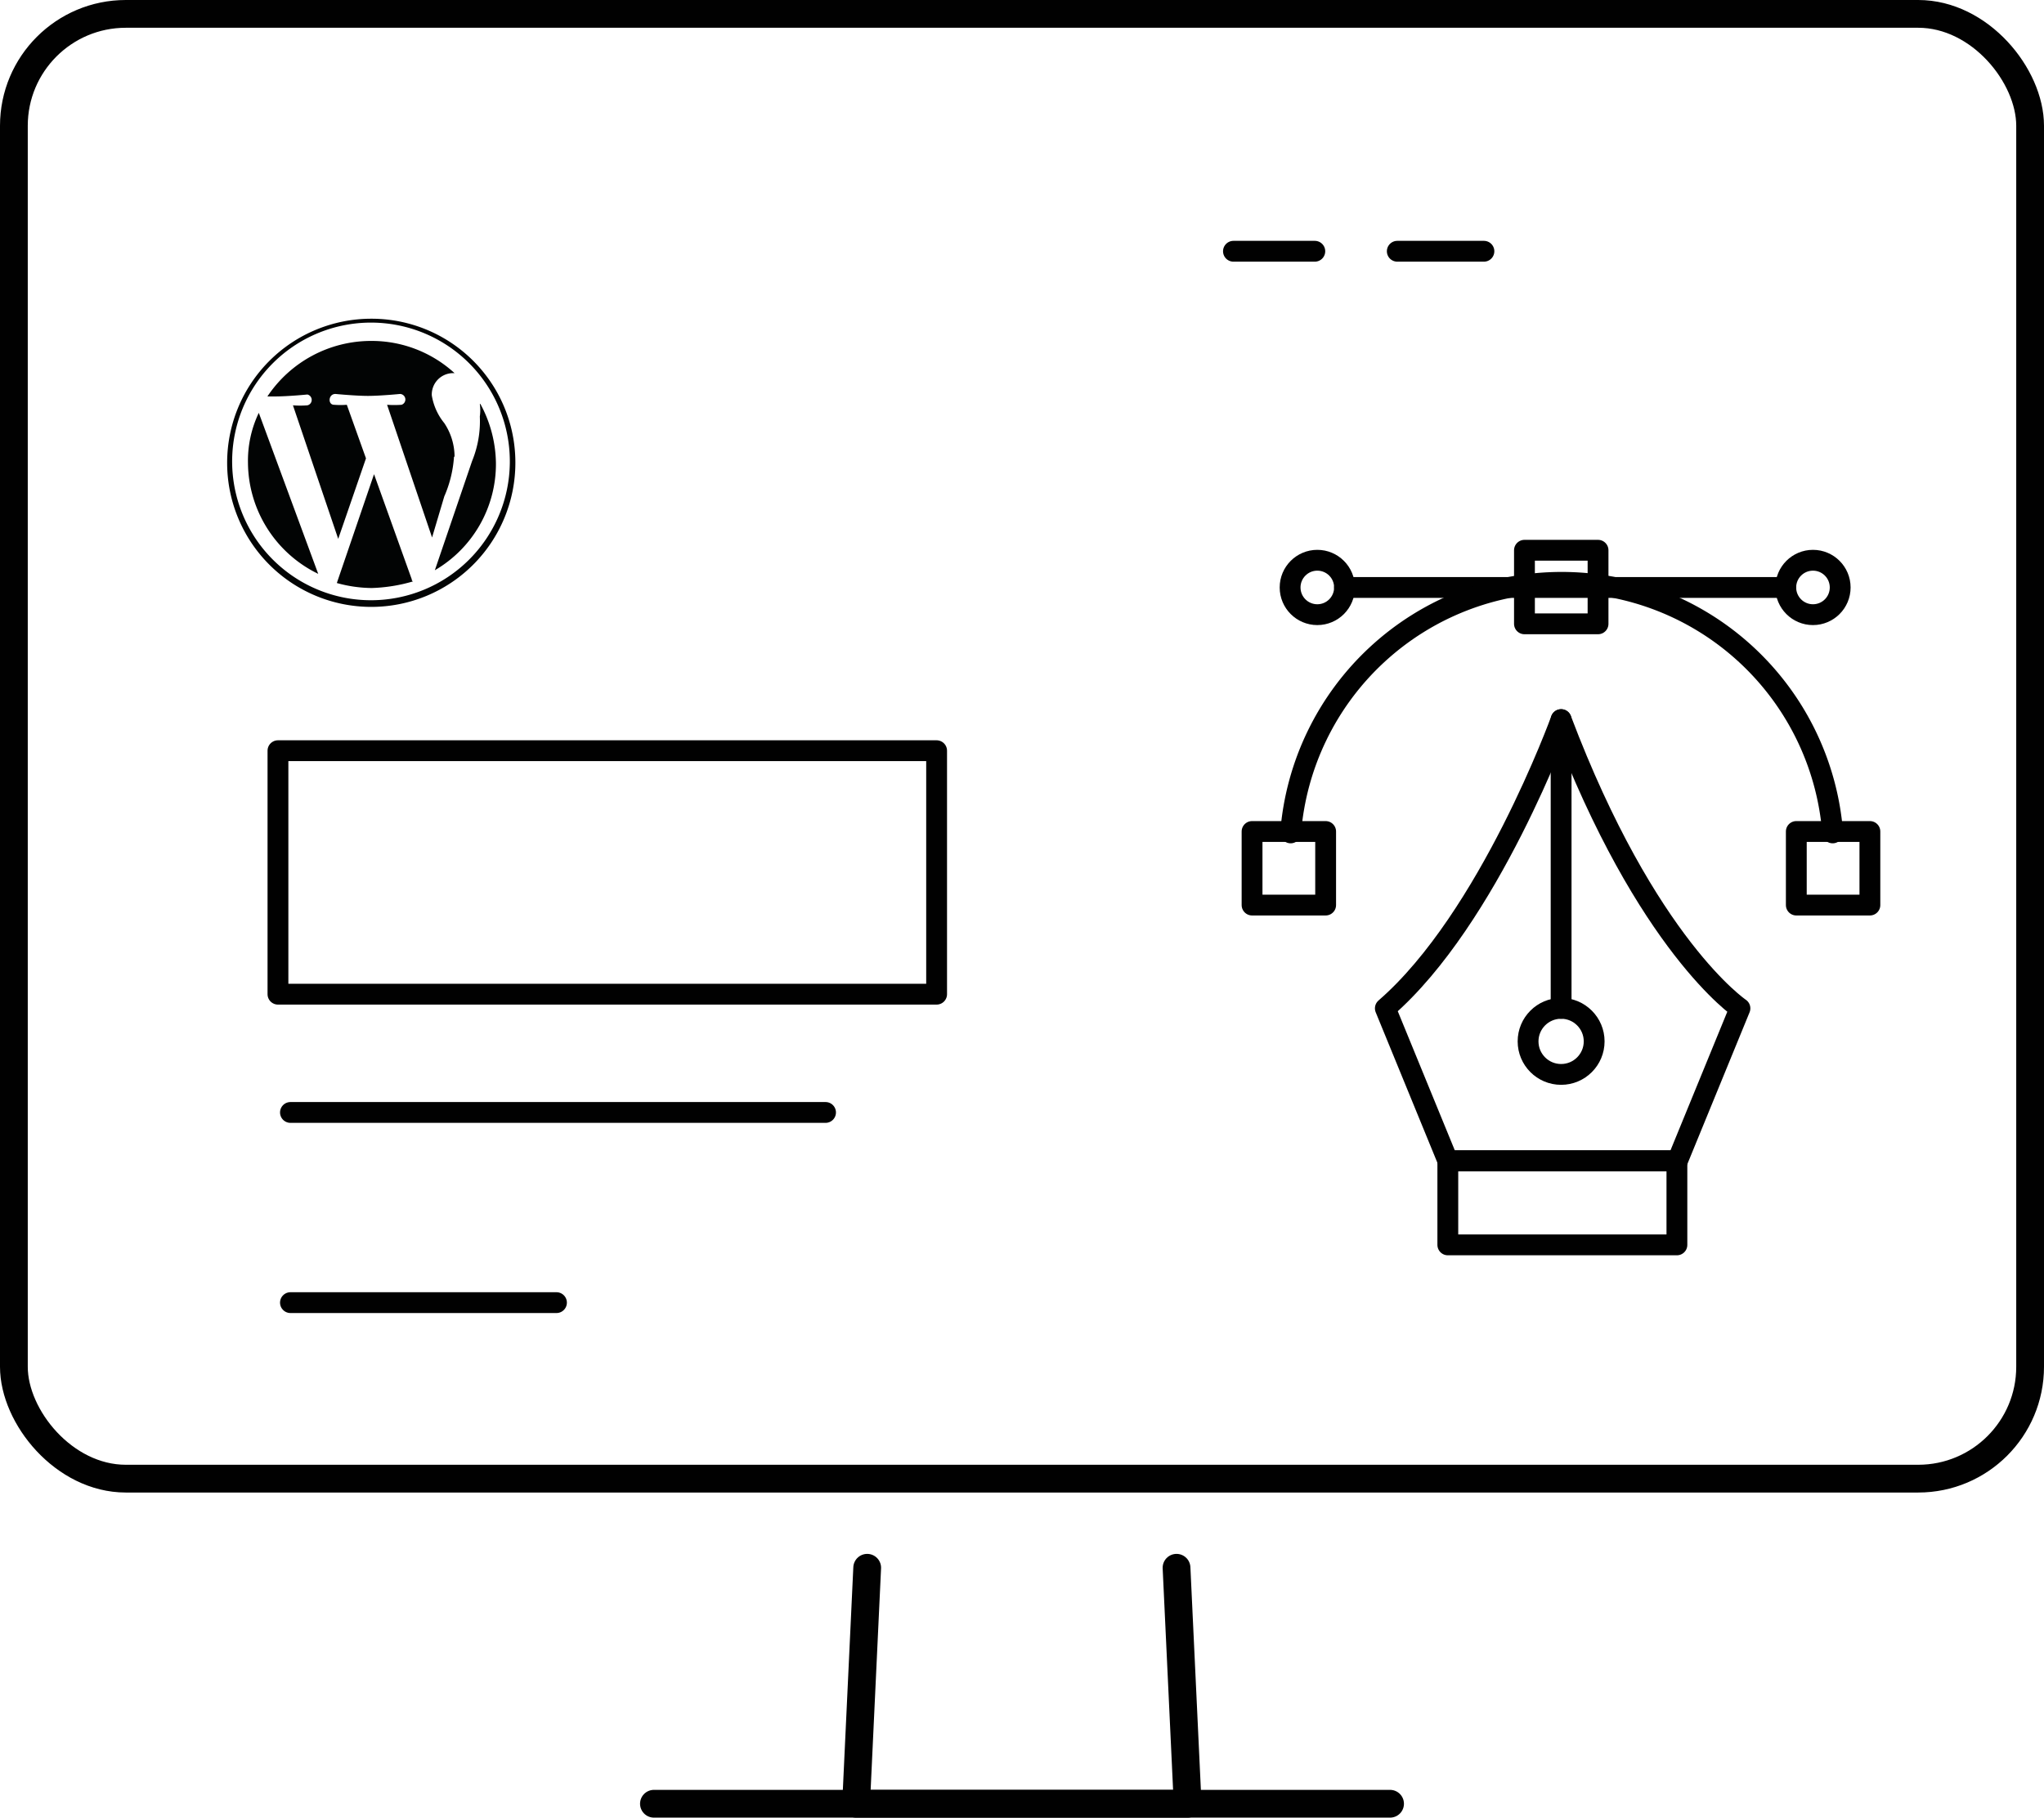 <svg xmlns="http://www.w3.org/2000/svg" xmlns:xlink="http://www.w3.org/1999/xlink" width="73.61" height="65.47" viewBox="0 0 73.61 65.47"><defs><style>.cls-1,.cls-2,.cls-7{fill:none;}.cls-2,.cls-7{stroke:#010101;stroke-linecap:round;stroke-linejoin:round;}.cls-3{clip-path:url(#clip-path);}.cls-4{fill:#05769c;}.cls-5{fill:#484544;}.cls-6{fill:#020404;}.cls-7{stroke-width:0.75px;}</style><clipPath id="clip-path"><rect id="SVGID" class="cls-1" x="8.17" y="11.48" width="10.38" height="10.38"/></clipPath></defs><g id="Layer_2" data-name="Layer 2"><g id="Layer_1-2" data-name="Layer 1"><rect class="cls-2" x="0.5" y="0.5" width="72.61" height="52.76" rx="4.03"/><polyline class="cls-2" points="42.37 56.47 42.77 64.97 30.83 64.97 31.23 56.47"/><line class="cls-2" x1="23.55" y1="64.97" x2="50.06" y2="64.97"/><g class="cls-3"><path class="cls-4" d="M34.72,15.57h-1.8v.21c.56,0,.65.11.65.83v1.27c0,.74-.11.82-.65.82A1.94,1.94,0,0,1,31.77,18l-.45-.52a1,1,0,0,0,1-.91c0-.56-.47-1-1.34-1H29.18v.21c.56,0,.65.11.65.83v1.27c0,.74-.11.82-.65.82v.22h2V18.7c-.56,0-.65-.13-.65-.82v-.34h.17l1.11,1.38h2.9c1.45,0,2.07-.76,2.07-1.69s-.62-1.66-2.07-1.66ZM30.5,17.23V15.89h.41a.6.6,0,0,1,.65.65.61.61,0,0,1-.65.65Zm4.26,1.39h-.07c-.34,0-.41-.11-.41-.57V15.87h.48A1.18,1.18,0,0,1,36,17.21C36,17.84,35.8,18.62,34.76,18.62Zm-11.23-1,.69-2c.22-.59.11-.76-.52-.76v-.24h1.91v.22c-.63,0-.8.13-1,.91l-1.15,3.41h-.13l-1-3.15-1,3.15h-.13L20,15.7c-.23-.74-.41-.91-1-.91v-.22h2.21v.22c-.59,0-.76.13-.57.76l.65,2,1-3h.21l1,3ZM27,19.05a1.93,1.93,0,0,1-2-1.8,2,2,0,0,1,4,0A1.93,1.93,0,0,1,27,19.05Zm0-3.29a1.33,1.33,0,0,0-1.25,1.49c0,.67.3,1.5,1.25,1.5a1.33,1.33,0,0,0,1.26-1.5A1.33,1.33,0,0,0,27,15.76Z"/><path class="cls-5" d="M39.28,18.7v.22H37V18.7c.65,0,.8-.17.8-1.16V15.91c0-1-.11-1.17-.8-1.17v-.17H39c1,0,1.63.52,1.63,1.26s-.59,1.25-1.63,1.25h-.58v.46c0,1,.13,1.16.82,1.16ZM39,14.94h-.58v1.77H39a.78.78,0,0,0,.83-.86A.79.79,0,0,0,39,14.94Zm8.53,3,0,.17c-.1.35-.21.46-.9.46h-.13c-.52,0-.63-.11-.63-.82v-.48c.8,0,.82.06.82.58h.22V16.41h-.22c0,.52-.06.58-.82.58V15.85h.56c.74,0,.82.11.91.45l0,.22h.18l-.07-.93h-3v.21c.56,0,.65.11.65.83V17.9c0,.65-.07.83-.52.83A1.89,1.89,0,0,1,43.54,18l-.45-.52a1,1,0,0,0,1-.93c0-.56-.47-1-1.34-1H41v.21c.56,0,.65.11.65.83v1.27c0,.74-.11.82-.65.82v.22h2V18.7c-.56,0-.65-.13-.65-.82v-.34h.17l1.11,1.38h4.15L47.8,18Zm-5.35-.76V15.89h.41a.6.6,0,0,1,.65.65.61.61,0,0,1-.65.65Zm7.42,1.82a1.45,1.45,0,0,1-.9-.35,1.39,1.39,0,0,0-.18.35h-.21V17.67h.21a1.16,1.16,0,0,0,1.15,1.08.53.53,0,0,0,.58-.48c0-.28-.24-.45-.65-.65l-.58-.3a1.1,1.1,0,0,1-.69-1,1,1,0,0,1,1.08-.91,1.12,1.12,0,0,1,.8.28.52.52,0,0,0,.13-.28h.22v1.17h-.22a.89.89,0,0,0-.87-.87c-.28,0-.56.17-.56.41s.22.41.69.63l.57.28a1,1,0,0,1,.65.91,1.14,1.14,0,0,1-1.22,1.08Zm3.08,0a1.46,1.46,0,0,1-.91-.35,1.39,1.39,0,0,0-.18.35h-.21V17.67h.21a1.17,1.17,0,0,0,1.15,1.08.53.53,0,0,0,.58-.48c0-.28-.23-.45-.64-.65l-.59-.28a1.1,1.1,0,0,1-.69-1,1,1,0,0,1,1.08-.91,1.12,1.12,0,0,1,.8.28.48.48,0,0,0,.13-.28h.22v1.17h-.22a.88.88,0,0,0-.86-.87c-.29,0-.57.17-.57.41s.22.41.7.63l.56.28a1,1,0,0,1,.65.91,1.08,1.08,0,0,1-1.21,1.06Z"/><path class="cls-6" d="M8.93,16.67a4.48,4.48,0,0,0,2.53,4L9.32,14.87a4,4,0,0,0-.39,1.8Zm7.44-.22A2.19,2.19,0,0,0,16,15.24a2.12,2.12,0,0,1-.45-1,.77.77,0,0,1,.75-.8h.07a4.42,4.42,0,0,0-3-1.16,4.49,4.49,0,0,0-3.74,2H9.9c.46,0,1.17-.07,1.17-.07a.2.2,0,0,1,0,.39,3.38,3.38,0,0,1-.52,0l1.63,4.81,1-2.9-.69-1.93a2.91,2.91,0,0,1-.46,0c-.23,0-.21-.39.05-.39,0,0,.73.07,1.17.07s1.16-.07,1.16-.07a.2.2,0,0,1,.05.39,3.55,3.55,0,0,1-.52,0l1.62,4.78L16,17.88a4.26,4.26,0,0,0,.35-1.43Z"/><path class="cls-6" d="M13.47,17.08,12.13,21a4.79,4.79,0,0,0,1.26.18,5.87,5.87,0,0,0,1.49-.24s-.05,0-.05-.07Zm3.81-2.53a1.64,1.64,0,0,1,0,.45A3.79,3.79,0,0,1,17,16.61l-1.34,3.93a4.43,4.43,0,0,0,2.2-3.85,4.58,4.58,0,0,0-.56-2.14Z"/><path class="cls-6" d="M13.36,11.48a5.19,5.19,0,1,0,5.2,5.19A5.18,5.18,0,0,0,13.36,11.48Zm0,10.14a5,5,0,1,1,5-4.95,5,5,0,0,1-5,4.95Z"/></g><line class="cls-7" x1="10.46" y1="40.07" x2="29.73" y2="40.07"/><line class="cls-7" x1="10.46" y1="46.92" x2="20.04" y2="46.92"/><line class="cls-7" x1="44.42" y1="9.05" x2="47.35" y2="9.05"/><line class="cls-7" x1="50.32" y1="9.05" x2="53.44" y2="9.05"/><rect class="cls-7" x="10.01" y="27.04" width="23.72" height="8.77"/><rect class="cls-7" x="45.09" y="29.95" width="2.65" height="2.65"/><rect class="cls-7" x="64.69" y="29.95" width="2.65" height="2.65"/><rect class="cls-7" x="54.9" y="19.82" width="2.65" height="2.65"/><circle class="cls-7" cx="47.44" cy="21.16" r="0.98"/><circle class="cls-7" cx="65.29" cy="21.16" r="0.98"/><line class="cls-7" x1="48.42" y1="21.16" x2="64.31" y2="21.16"/><path class="cls-7" d="M46.48,30A9.79,9.79,0,0,1,66,30"/><path class="cls-7" d="M56.22,25.92h0s-2.59,7.16-6.33,10.4l2.25,5.49h8.27l2.25-5.49s-3.36-2.26-6.44-10.4Z"/><line class="cls-7" x1="56.22" y1="36.32" x2="56.22" y2="25.92"/><circle class="cls-7" cx="56.22" cy="37.51" r="1.19"/><rect class="cls-7" x="52.14" y="41.81" width="8.25" height="3.03"/></g></g></svg>